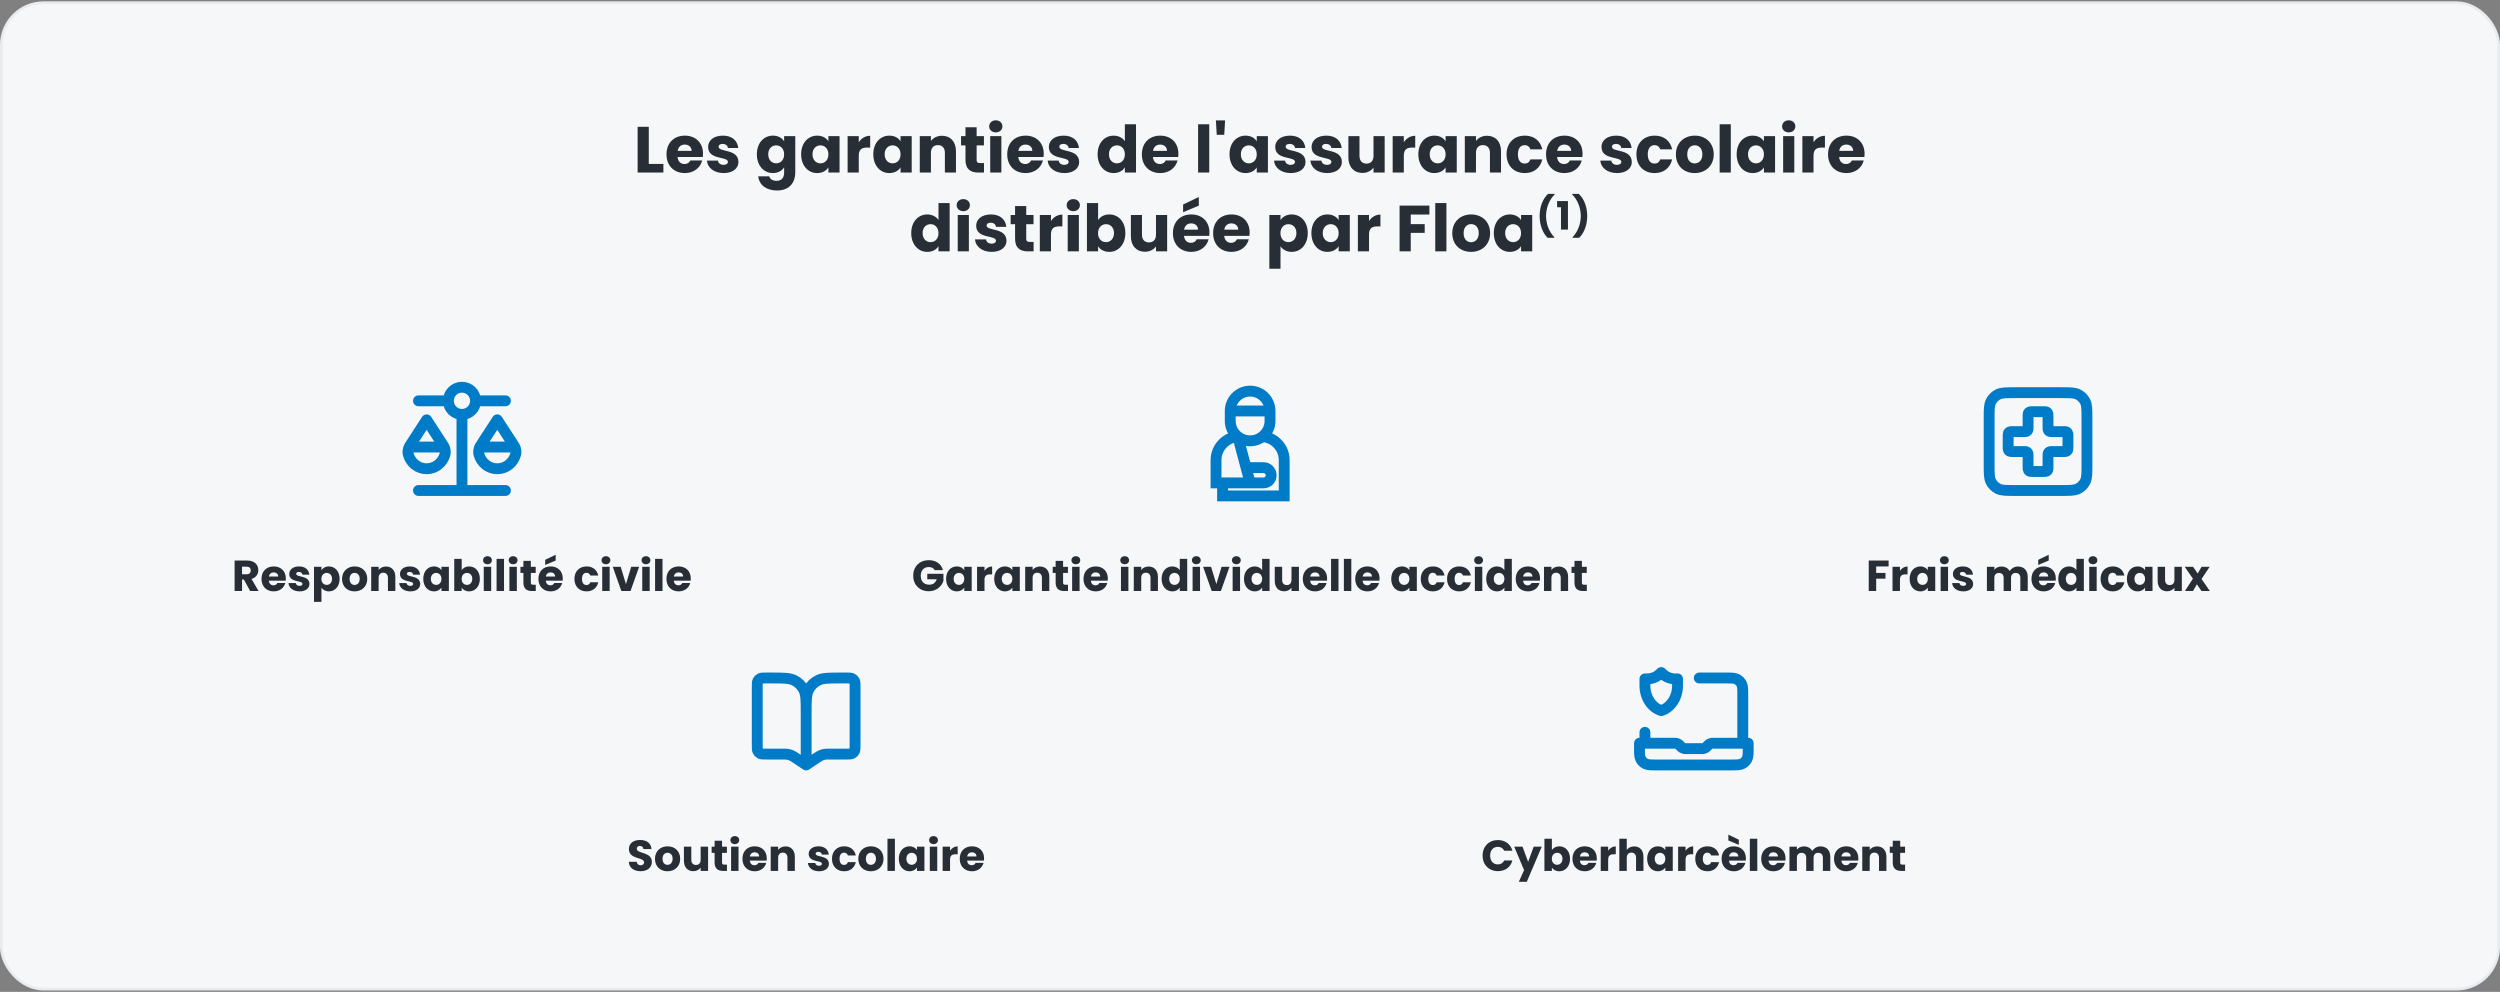 <svg width="920" height="365" viewBox="0 0 920 365" fill="none" xmlns="http://www.w3.org/2000/svg">
<rect x="0" y="0" width="920" height="365" fill="#808080" stroke="none"/>
<rect x="0.5" y="1" width="919" height="363" rx="15.5" fill="#F5F7F9"/>
<rect x="0.5" y="1" width="919" height="363" rx="15.5" stroke="#E9ECEF"/>
<path d="M234.648 46.652H238.752V60.332H244.128V63.5H234.648V46.652ZM251.99 53.204C250.646 53.204 249.614 54.02 249.374 55.508H254.51C254.51 54.044 253.358 53.204 251.99 53.204ZM258.398 59.06C257.75 61.676 255.374 63.692 252.038 63.692C248.102 63.692 245.27 61.052 245.27 56.804C245.27 52.556 248.054 49.916 252.038 49.916C255.95 49.916 258.71 52.508 258.71 56.588C258.71 56.972 258.686 57.38 258.638 57.788H249.35C249.494 59.54 250.574 60.356 251.894 60.356C253.046 60.356 253.694 59.78 254.03 59.06H258.398ZM271.747 59.612C271.747 61.94 269.683 63.692 266.323 63.692C262.747 63.692 260.347 61.7 260.155 59.108H264.211C264.307 60.044 265.147 60.668 266.275 60.668C267.331 60.668 267.883 60.188 267.883 59.588C267.883 57.428 260.587 58.988 260.587 54.068C260.587 51.788 262.531 49.916 266.035 49.916C269.491 49.916 271.411 51.836 271.675 54.476H267.883C267.763 53.564 267.067 52.964 265.915 52.964C264.955 52.964 264.427 53.348 264.427 53.996C264.427 56.132 271.675 54.62 271.747 59.612ZM278.527 56.78C278.527 52.556 281.143 49.916 284.431 49.916C286.399 49.916 287.839 50.804 288.559 52.004V50.108H292.663V63.476C292.663 67.052 290.599 70.1 285.967 70.1C281.983 70.1 279.391 68.084 279.031 64.892H283.087C283.351 65.9 284.359 66.548 285.775 66.548C287.335 66.548 288.559 65.732 288.559 63.476V61.58C287.815 62.756 286.399 63.692 284.431 63.692C281.143 63.692 278.527 61.004 278.527 56.78ZM288.559 56.804C288.559 54.668 287.191 53.492 285.631 53.492C284.095 53.492 282.703 54.644 282.703 56.78C282.703 58.916 284.095 60.116 285.631 60.116C287.191 60.116 288.559 58.94 288.559 56.804ZM294.817 56.78C294.817 52.556 297.433 49.916 300.721 49.916C302.713 49.916 304.129 50.828 304.849 52.004V50.108H308.953V63.5H304.849V61.604C304.105 62.78 302.689 63.692 300.697 63.692C297.433 63.692 294.817 61.004 294.817 56.78ZM304.849 56.804C304.849 54.668 303.481 53.492 301.921 53.492C300.385 53.492 298.993 54.644 298.993 56.78C298.993 58.916 300.385 60.116 301.921 60.116C303.481 60.116 304.849 58.94 304.849 56.804ZM316.026 57.284V63.5H311.922V50.108H316.026V52.34C316.962 50.924 318.426 49.964 320.226 49.964V54.308H319.098C317.154 54.308 316.026 54.98 316.026 57.284ZM321.371 56.78C321.371 52.556 323.987 49.916 327.275 49.916C329.267 49.916 330.683 50.828 331.403 52.004V50.108H335.507V63.5H331.403V61.604C330.659 62.78 329.243 63.692 327.251 63.692C323.987 63.692 321.371 61.004 321.371 56.78ZM331.403 56.804C331.403 54.668 330.035 53.492 328.475 53.492C326.939 53.492 325.547 54.644 325.547 56.78C325.547 58.916 326.939 60.116 328.475 60.116C330.035 60.116 331.403 58.94 331.403 56.804ZM347.716 63.5V56.228C347.716 54.404 346.708 53.396 345.148 53.396C343.588 53.396 342.58 54.404 342.58 56.228V63.5H338.476V50.108H342.58V51.884C343.396 50.756 344.836 49.964 346.636 49.964C349.732 49.964 351.796 52.076 351.796 55.676V63.5H347.716ZM355.296 58.844V53.516H353.664V50.108H355.296V46.844H359.4V50.108H362.088V53.516H359.4V58.892C359.4 59.684 359.736 60.02 360.648 60.02H362.112V63.5H360.024C357.24 63.5 355.296 62.324 355.296 58.844ZM364.398 63.5V50.108H368.502V63.5H364.398ZM366.462 48.716C364.998 48.716 364.014 47.732 364.014 46.508C364.014 45.26 364.998 44.276 366.462 44.276C367.902 44.276 368.886 45.26 368.886 46.508C368.886 47.732 367.902 48.716 366.462 48.716ZM377.38 53.204C376.036 53.204 375.004 54.02 374.764 55.508H379.9C379.9 54.044 378.748 53.204 377.38 53.204ZM383.788 59.06C383.14 61.676 380.764 63.692 377.428 63.692C373.492 63.692 370.66 61.052 370.66 56.804C370.66 52.556 373.444 49.916 377.428 49.916C381.34 49.916 384.1 52.508 384.1 56.588C384.1 56.972 384.076 57.38 384.028 57.788H374.74C374.884 59.54 375.964 60.356 377.284 60.356C378.436 60.356 379.084 59.78 379.42 59.06H383.788ZM397.137 59.612C397.137 61.94 395.073 63.692 391.713 63.692C388.137 63.692 385.737 61.7 385.545 59.108H389.601C389.697 60.044 390.537 60.668 391.665 60.668C392.721 60.668 393.273 60.188 393.273 59.588C393.273 57.428 385.977 58.988 385.977 54.068C385.977 51.788 387.921 49.916 391.425 49.916C394.881 49.916 396.801 51.836 397.065 54.476H393.273C393.153 53.564 392.457 52.964 391.305 52.964C390.345 52.964 389.817 53.348 389.817 53.996C389.817 56.132 397.065 54.62 397.137 59.612ZM403.918 56.78C403.918 52.556 406.534 49.916 409.822 49.916C411.598 49.916 413.134 50.732 413.95 51.956V45.74H418.054V63.5H413.95V61.58C413.206 62.804 411.79 63.692 409.822 63.692C406.534 63.692 403.918 61.004 403.918 56.78ZM413.95 56.804C413.95 54.668 412.582 53.492 411.022 53.492C409.486 53.492 408.094 54.644 408.094 56.78C408.094 58.916 409.486 60.116 411.022 60.116C412.582 60.116 413.95 58.94 413.95 56.804ZM426.927 53.204C425.583 53.204 424.551 54.02 424.311 55.508H429.447C429.447 54.044 428.295 53.204 426.927 53.204ZM433.335 59.06C432.687 61.676 430.311 63.692 426.975 63.692C423.039 63.692 420.207 61.052 420.207 56.804C420.207 52.556 422.991 49.916 426.975 49.916C430.887 49.916 433.647 52.508 433.647 56.588C433.647 56.972 433.623 57.38 433.575 57.788H424.287C424.431 59.54 425.511 60.356 426.831 60.356C427.983 60.356 428.631 59.78 428.967 59.06H433.335ZM440.898 63.5V45.74H445.002V63.5H440.898ZM447.76 49.604L447.448 44.3H450.832L450.52 49.604H447.76ZM452.457 56.78C452.457 52.556 455.073 49.916 458.361 49.916C460.353 49.916 461.769 50.828 462.489 52.004V50.108H466.593V63.5H462.489V61.604C461.745 62.78 460.329 63.692 458.337 63.692C455.073 63.692 452.457 61.004 452.457 56.78ZM462.489 56.804C462.489 54.668 461.121 53.492 459.561 53.492C458.025 53.492 456.633 54.644 456.633 56.78C456.633 58.916 458.025 60.116 459.561 60.116C461.121 60.116 462.489 58.94 462.489 56.804ZM480.434 59.612C480.434 61.94 478.37 63.692 475.01 63.692C471.434 63.692 469.034 61.7 468.842 59.108H472.898C472.994 60.044 473.834 60.668 474.962 60.668C476.018 60.668 476.57 60.188 476.57 59.588C476.57 57.428 469.274 58.988 469.274 54.068C469.274 51.788 471.218 49.916 474.722 49.916C478.178 49.916 480.098 51.836 480.362 54.476H476.57C476.45 53.564 475.754 52.964 474.602 52.964C473.642 52.964 473.114 53.348 473.114 53.996C473.114 56.132 480.362 54.62 480.434 59.612ZM493.817 59.612C493.817 61.94 491.753 63.692 488.393 63.692C484.817 63.692 482.417 61.7 482.225 59.108H486.281C486.377 60.044 487.217 60.668 488.345 60.668C489.401 60.668 489.953 60.188 489.953 59.588C489.953 57.428 482.657 58.988 482.657 54.068C482.657 51.788 484.601 49.916 488.105 49.916C491.561 49.916 493.481 51.836 493.745 54.476H489.953C489.833 53.564 489.137 52.964 487.985 52.964C487.025 52.964 486.497 53.348 486.497 53.996C486.497 56.132 493.745 54.62 493.817 59.612ZM509.552 50.108V63.5H505.448V61.676C504.632 62.828 503.192 63.644 501.392 63.644C498.296 63.644 496.208 61.508 496.208 57.932V50.108H500.288V57.38C500.288 59.204 501.32 60.212 502.856 60.212C504.44 60.212 505.448 59.204 505.448 57.38V50.108H509.552ZM516.604 57.284V63.5H512.5V50.108H516.604V52.34C517.54 50.924 519.004 49.964 520.804 49.964V54.308H519.676C517.732 54.308 516.604 54.98 516.604 57.284ZM521.949 56.78C521.949 52.556 524.565 49.916 527.853 49.916C529.845 49.916 531.261 50.828 531.981 52.004V50.108H536.085V63.5H531.981V61.604C531.237 62.78 529.821 63.692 527.829 63.692C524.565 63.692 521.949 61.004 521.949 56.78ZM531.981 56.804C531.981 54.668 530.613 53.492 529.053 53.492C527.517 53.492 526.125 54.644 526.125 56.78C526.125 58.916 527.517 60.116 529.053 60.116C530.613 60.116 531.981 58.94 531.981 56.804ZM548.294 63.5V56.228C548.294 54.404 547.286 53.396 545.726 53.396C544.166 53.396 543.158 54.404 543.158 56.228V63.5H539.054V50.108H543.158V51.884C543.974 50.756 545.414 49.964 547.214 49.964C550.31 49.964 552.374 52.076 552.374 55.676V63.5H548.294ZM554.41 56.804C554.41 52.58 557.194 49.916 561.13 49.916C564.49 49.916 566.866 51.764 567.562 54.956H563.194C562.858 54.02 562.186 53.42 561.058 53.42C559.594 53.42 558.586 54.572 558.586 56.804C558.586 59.036 559.594 60.188 561.058 60.188C562.186 60.188 562.834 59.636 563.194 58.652H567.562C566.866 61.748 564.49 63.692 561.13 63.692C557.194 63.692 554.41 61.052 554.41 56.804ZM575.662 53.204C574.318 53.204 573.286 54.02 573.046 55.508H578.182C578.182 54.044 577.03 53.204 575.662 53.204ZM582.07 59.06C581.422 61.676 579.046 63.692 575.71 63.692C571.774 63.692 568.942 61.052 568.942 56.804C568.942 52.556 571.726 49.916 575.71 49.916C579.622 49.916 582.382 52.508 582.382 56.588C582.382 56.972 582.358 57.38 582.31 57.788H573.022C573.166 59.54 574.246 60.356 575.566 60.356C576.718 60.356 577.366 59.78 577.702 59.06H582.07ZM600.505 59.612C600.505 61.94 598.441 63.692 595.081 63.692C591.505 63.692 589.105 61.7 588.913 59.108H592.969C593.065 60.044 593.905 60.668 595.033 60.668C596.089 60.668 596.641 60.188 596.641 59.588C596.641 57.428 589.345 58.988 589.345 54.068C589.345 51.788 591.289 49.916 594.793 49.916C598.249 49.916 600.169 51.836 600.433 54.476H596.641C596.521 53.564 595.825 52.964 594.673 52.964C593.713 52.964 593.185 53.348 593.185 53.996C593.185 56.132 600.433 54.62 600.505 59.612ZM602.199 56.804C602.199 52.58 604.983 49.916 608.919 49.916C612.279 49.916 614.655 51.764 615.351 54.956H610.983C610.647 54.02 609.975 53.42 608.847 53.42C607.383 53.42 606.375 54.572 606.375 56.804C606.375 59.036 607.383 60.188 608.847 60.188C609.975 60.188 610.623 59.636 610.983 58.652H615.351C614.655 61.748 612.279 63.692 608.919 63.692C604.983 63.692 602.199 61.052 602.199 56.804ZM630.651 56.804C630.651 61.052 627.579 63.692 623.643 63.692C619.707 63.692 616.731 61.052 616.731 56.804C616.731 52.556 619.779 49.916 623.691 49.916C627.627 49.916 630.651 52.556 630.651 56.804ZM620.907 56.804C620.907 59.06 622.155 60.14 623.643 60.14C625.107 60.14 626.475 59.06 626.475 56.804C626.475 54.524 625.131 53.468 623.691 53.468C622.203 53.468 620.907 54.524 620.907 56.804ZM632.828 63.5V45.74H636.932V63.5H632.828ZM639.09 56.78C639.09 52.556 641.706 49.916 644.994 49.916C646.986 49.916 648.402 50.828 649.122 52.004V50.108H653.226V63.5H649.122V61.604C648.378 62.78 646.962 63.692 644.97 63.692C641.706 63.692 639.09 61.004 639.09 56.78ZM649.122 56.804C649.122 54.668 647.754 53.492 646.194 53.492C644.658 53.492 643.266 54.644 643.266 56.78C643.266 58.916 644.658 60.116 646.194 60.116C647.754 60.116 649.122 58.94 649.122 56.804ZM656.195 63.5V50.108H660.299V63.5H656.195ZM658.259 48.716C656.795 48.716 655.811 47.732 655.811 46.508C655.811 45.26 656.795 44.276 658.259 44.276C659.699 44.276 660.683 45.26 660.683 46.508C660.683 47.732 659.699 48.716 658.259 48.716ZM667.377 57.284V63.5H663.273V50.108H667.377V52.34C668.313 50.924 669.777 49.964 671.577 49.964V54.308H670.449C668.505 54.308 667.377 54.98 667.377 57.284ZM679.443 53.204C678.099 53.204 677.067 54.02 676.827 55.508H681.963C681.963 54.044 680.811 53.204 679.443 53.204ZM685.851 59.06C685.203 61.676 682.827 63.692 679.491 63.692C675.555 63.692 672.723 61.052 672.723 56.804C672.723 52.556 675.507 49.916 679.491 49.916C683.403 49.916 686.163 52.508 686.163 56.588C686.163 56.972 686.139 57.38 686.091 57.788H676.803C676.947 59.54 678.027 60.356 679.347 60.356C680.499 60.356 681.147 59.78 681.483 59.06H685.851ZM335.335 85.78C335.335 81.556 337.951 78.916 341.239 78.916C343.015 78.916 344.551 79.732 345.367 80.956V74.74H349.471V92.5H345.367V90.58C344.623 91.804 343.207 92.692 341.239 92.692C337.951 92.692 335.335 90.004 335.335 85.78ZM345.367 85.804C345.367 83.668 343.999 82.492 342.439 82.492C340.903 82.492 339.511 83.644 339.511 85.78C339.511 87.916 340.903 89.116 342.439 89.116C343.999 89.116 345.367 87.94 345.367 85.804ZM352.44 92.5V79.108H356.544V92.5H352.44ZM354.504 77.716C353.04 77.716 352.056 76.732 352.056 75.508C352.056 74.26 353.04 73.276 354.504 73.276C355.944 73.276 356.928 74.26 356.928 75.508C356.928 76.732 355.944 77.716 354.504 77.716ZM370.39 88.612C370.39 90.94 368.326 92.692 364.966 92.692C361.39 92.692 358.99 90.7 358.798 88.108H362.854C362.95 89.044 363.79 89.668 364.918 89.668C365.974 89.668 366.526 89.188 366.526 88.588C366.526 86.428 359.23 87.988 359.23 83.068C359.23 80.788 361.174 78.916 364.678 78.916C368.134 78.916 370.054 80.836 370.318 83.476H366.526C366.406 82.564 365.71 81.964 364.558 81.964C363.598 81.964 363.07 82.348 363.07 82.996C363.07 85.132 370.318 83.62 370.39 88.612ZM373.549 87.844V82.516H371.917V79.108H373.549V75.844H377.653V79.108H380.341V82.516H377.653V87.892C377.653 88.684 377.989 89.02 378.901 89.02H380.365V92.5H378.277C375.493 92.5 373.549 91.324 373.549 87.844ZM386.755 86.284V92.5H382.651V79.108H386.755V81.34C387.691 79.924 389.155 78.964 390.955 78.964V83.308H389.827C387.883 83.308 386.755 83.98 386.755 86.284ZM392.916 92.5V79.108H397.02V92.5H392.916ZM394.98 77.716C393.516 77.716 392.532 76.732 392.532 75.508C392.532 74.26 393.516 73.276 394.98 73.276C396.42 73.276 397.404 74.26 397.404 75.508C397.404 76.732 396.42 77.716 394.98 77.716ZM404.098 81.004C404.842 79.804 406.306 78.916 408.226 78.916C411.538 78.916 414.13 81.556 414.13 85.78C414.13 90.004 411.514 92.692 408.226 92.692C406.258 92.692 404.842 91.804 404.098 90.628V92.5H399.994V74.74H404.098V81.004ZM409.954 85.78C409.954 83.644 408.562 82.492 407.002 82.492C405.466 82.492 404.074 83.668 404.074 85.804C404.074 87.94 405.466 89.116 407.002 89.116C408.562 89.116 409.954 87.916 409.954 85.78ZM429.507 79.108V92.5H425.403V90.676C424.587 91.828 423.147 92.644 421.347 92.644C418.251 92.644 416.163 90.508 416.163 86.932V79.108H420.243V86.38C420.243 88.204 421.275 89.212 422.811 89.212C424.395 89.212 425.403 88.204 425.403 86.38V79.108H429.507ZM438.359 82.204C437.015 82.204 435.983 83.02 435.743 84.508H440.879C440.879 83.044 439.727 82.204 438.359 82.204ZM444.767 88.06C444.119 90.676 441.743 92.692 438.407 92.692C434.471 92.692 431.639 90.052 431.639 85.804C431.639 81.556 434.423 78.916 438.407 78.916C442.319 78.916 445.079 81.508 445.079 85.588C445.079 85.972 445.055 86.38 445.007 86.788H435.719C435.863 88.54 436.943 89.356 438.263 89.356C439.415 89.356 440.063 88.78 440.399 88.06H444.767ZM435.383 75.268L441.167 72.484V75.676L435.383 78.1V75.268ZM453.148 82.204C451.804 82.204 450.772 83.02 450.532 84.508H455.668C455.668 83.044 454.516 82.204 453.148 82.204ZM459.556 88.06C458.908 90.676 456.532 92.692 453.196 92.692C449.26 92.692 446.428 90.052 446.428 85.804C446.428 81.556 449.212 78.916 453.196 78.916C457.108 78.916 459.868 81.508 459.868 85.588C459.868 85.972 459.844 86.38 459.796 86.788H450.508C450.652 88.54 451.732 89.356 453.052 89.356C454.204 89.356 454.852 88.78 455.188 88.06H459.556ZM471.223 81.004C471.967 79.828 473.383 78.916 475.351 78.916C478.639 78.916 481.255 81.556 481.255 85.78C481.255 90.004 478.639 92.692 475.351 92.692C473.383 92.692 471.967 91.756 471.223 90.628V98.884H467.119V79.108H471.223V81.004ZM477.079 85.78C477.079 83.644 475.687 82.492 474.127 82.492C472.591 82.492 471.199 83.668 471.199 85.804C471.199 87.94 472.591 89.116 474.127 89.116C475.687 89.116 477.079 87.916 477.079 85.78ZM482.592 85.78C482.592 81.556 485.208 78.916 488.496 78.916C490.488 78.916 491.904 79.828 492.624 81.004V79.108H496.728V92.5H492.624V90.604C491.88 91.78 490.464 92.692 488.472 92.692C485.208 92.692 482.592 90.004 482.592 85.78ZM492.624 85.804C492.624 83.668 491.256 82.492 489.696 82.492C488.16 82.492 486.768 83.644 486.768 85.78C486.768 87.916 488.16 89.116 489.696 89.116C491.256 89.116 492.624 87.94 492.624 85.804ZM503.801 86.284V92.5H499.697V79.108H503.801V81.34C504.737 79.924 506.201 78.964 508.001 78.964V83.308H506.873C504.929 83.308 503.801 83.98 503.801 86.284ZM515.049 92.5V75.652H526.017V78.94H519.153V82.492H524.289V85.684H519.153V92.5H515.049ZM528.174 92.5V74.74H532.278V92.5H528.174ZM548.356 85.804C548.356 90.052 545.284 92.692 541.348 92.692C537.412 92.692 534.436 90.052 534.436 85.804C534.436 81.556 537.484 78.916 541.396 78.916C545.332 78.916 548.356 81.556 548.356 85.804ZM538.612 85.804C538.612 88.06 539.86 89.14 541.348 89.14C542.812 89.14 544.18 88.06 544.18 85.804C544.18 83.524 542.836 82.468 541.396 82.468C539.908 82.468 538.612 83.524 538.612 85.804ZM549.717 85.78C549.717 81.556 552.333 78.916 555.621 78.916C557.613 78.916 559.029 79.828 559.749 81.004V79.108H563.853V92.5H559.749V90.604C559.005 91.78 557.589 92.692 555.597 92.692C552.333 92.692 549.717 90.004 549.717 85.78ZM559.749 85.804C559.749 83.668 558.381 82.492 556.821 82.492C555.285 82.492 553.893 83.644 553.893 85.78C553.893 87.916 555.285 89.116 556.821 89.116C558.381 89.116 559.749 87.94 559.749 85.804ZM571.973 87.51H569.539C567.682 85.724 566.587 82.743 566.587 79.489C566.587 76.234 567.682 73.182 569.683 71.353H572.102V71.583C570.043 73.614 568.949 76.594 568.949 79.489C568.949 82.412 570.043 85.278 571.973 87.279V87.51ZM574.443 84.5V76.278H573.018V73.988H577.007V84.5H574.443ZM578.705 87.51V87.279C580.635 85.278 581.729 82.412 581.729 79.489C581.729 76.594 580.635 73.614 578.576 71.583V71.353H580.995C582.997 73.182 584.091 76.234 584.091 79.489C584.091 82.743 582.997 85.724 581.139 87.51H578.705Z" fill="#272E35"/>
<g clip-path="url(#clip0_2515_2125)">
<path d="M151.001 164.5H163.001M177.001 164.5H189.001M170.001 152.5V180.5M170.001 152.5C172.762 152.5 175.001 150.261 175.001 147.5M170.001 152.5C167.24 152.5 165.001 150.261 165.001 147.5M154.001 180.5L186.001 180.5M154.001 147.5L165.001 147.5M165.001 147.5C165.001 144.739 167.24 142.5 170.001 142.5C172.762 142.5 175.001 144.739 175.001 147.5M175.001 147.5L186.001 147.5M163.762 167.173C162.96 170.241 160.237 172.5 157.001 172.5C153.765 172.5 151.041 170.241 150.24 167.173C150.175 166.922 150.142 166.797 150.139 166.296C150.137 165.989 150.251 165.281 150.349 164.99C150.51 164.515 150.683 164.247 151.03 163.712L157.001 154.5L162.972 163.712C163.319 164.247 163.492 164.515 163.653 164.99C163.751 165.281 163.865 165.989 163.863 166.296C163.86 166.797 163.827 166.922 163.762 167.173ZM189.762 167.173C188.96 170.241 186.237 172.5 183.001 172.5C179.765 172.5 177.041 170.241 176.24 167.173C176.175 166.922 176.142 166.797 176.139 166.296C176.137 165.989 176.251 165.281 176.349 164.99C176.51 164.515 176.683 164.247 177.03 163.712L183.001 154.5L188.972 163.712C189.319 164.247 189.492 164.515 189.653 164.99C189.751 165.281 189.865 165.989 189.863 166.296C189.86 166.797 189.827 166.922 189.762 167.173Z" stroke="#007BC7" stroke-width="4" stroke-linecap="round" stroke-linejoin="round"/>
<path d="M92.272 209.916C92.272 209.084 91.792 208.54 90.768 208.54H89.072V211.324H90.768C91.792 211.324 92.272 210.796 92.272 209.916ZM86.336 206.268H90.928C93.68 206.268 95.056 207.852 95.056 209.804C95.056 211.212 94.288 212.54 92.56 213.052L95.152 217.5H92.064L89.728 213.26H89.072V217.5H86.336V206.268ZM100.709 210.636C99.813 210.636 99.125 211.18 98.965 212.172H102.389C102.389 211.196 101.621 210.636 100.709 210.636ZM104.981 214.54C104.549 216.284 102.965 217.628 100.741 217.628C98.117 217.628 96.229 215.868 96.229 213.036C96.229 210.204 98.085 208.444 100.741 208.444C103.349 208.444 105.189 210.172 105.189 212.892C105.189 213.148 105.173 213.42 105.141 213.692H98.949C99.045 214.86 99.765 215.404 100.645 215.404C101.413 215.404 101.845 215.02 102.069 214.54H104.981ZM113.881 214.908C113.881 216.46 112.505 217.628 110.265 217.628C107.881 217.628 106.281 216.3 106.153 214.572H108.857C108.921 215.196 109.481 215.612 110.233 215.612C110.937 215.612 111.305 215.292 111.305 214.892C111.305 213.452 106.441 214.492 106.441 211.212C106.441 209.692 107.737 208.444 110.073 208.444C112.377 208.444 113.657 209.724 113.833 211.484H111.305C111.225 210.876 110.761 210.476 109.993 210.476C109.353 210.476 109.001 210.732 109.001 211.164C109.001 212.588 113.833 211.58 113.881 214.908ZM118.291 209.836C118.786 209.052 119.731 208.444 121.043 208.444C123.235 208.444 124.979 210.204 124.979 213.02C124.979 215.836 123.235 217.628 121.043 217.628C119.731 217.628 118.786 217.004 118.291 216.252V221.756H115.555V208.572H118.291V209.836ZM122.195 213.02C122.195 211.596 121.267 210.828 120.227 210.828C119.203 210.828 118.275 211.612 118.275 213.036C118.275 214.46 119.203 215.244 120.227 215.244C121.267 215.244 122.195 214.444 122.195 213.02ZM135.15 213.036C135.15 215.868 133.102 217.628 130.478 217.628C127.854 217.628 125.87 215.868 125.87 213.036C125.87 210.204 127.902 208.444 130.51 208.444C133.134 208.444 135.15 210.204 135.15 213.036ZM128.654 213.036C128.654 214.54 129.486 215.26 130.478 215.26C131.454 215.26 132.366 214.54 132.366 213.036C132.366 211.516 131.47 210.812 130.51 210.812C129.518 210.812 128.654 211.516 128.654 213.036ZM142.761 217.5V212.652C142.761 211.436 142.089 210.764 141.049 210.764C140.009 210.764 139.337 211.436 139.337 212.652V217.5H136.601V208.572H139.337V209.756C139.881 209.004 140.841 208.476 142.041 208.476C144.105 208.476 145.481 209.884 145.481 212.284V217.5H142.761ZM154.631 214.908C154.631 216.46 153.255 217.628 151.015 217.628C148.631 217.628 147.031 216.3 146.903 214.572H149.607C149.671 215.196 150.231 215.612 150.983 215.612C151.687 215.612 152.055 215.292 152.055 214.892C152.055 213.452 147.191 214.492 147.191 211.212C147.191 209.692 148.487 208.444 150.823 208.444C153.127 208.444 154.407 209.724 154.583 211.484H152.055C151.975 210.876 151.511 210.476 150.743 210.476C150.103 210.476 149.751 210.732 149.751 211.164C149.751 212.588 154.583 211.58 154.631 214.908ZM155.761 213.02C155.761 210.204 157.505 208.444 159.697 208.444C161.025 208.444 161.969 209.052 162.449 209.836V208.572H165.185V217.5H162.449V216.236C161.953 217.02 161.009 217.628 159.681 217.628C157.505 217.628 155.761 215.836 155.761 213.02ZM162.449 213.036C162.449 211.612 161.537 210.828 160.497 210.828C159.473 210.828 158.545 211.596 158.545 213.02C158.545 214.444 159.473 215.244 160.497 215.244C161.537 215.244 162.449 214.46 162.449 213.036ZM169.9 209.836C170.396 209.036 171.372 208.444 172.652 208.444C174.86 208.444 176.588 210.204 176.588 213.02C176.588 215.836 174.844 217.628 172.652 217.628C171.34 217.628 170.396 217.036 169.9 216.252V217.5H167.164V205.66H169.9V209.836ZM173.804 213.02C173.804 211.596 172.876 210.828 171.836 210.828C170.812 210.828 169.884 211.612 169.884 213.036C169.884 214.46 170.812 215.244 171.836 215.244C172.876 215.244 173.804 214.444 173.804 213.02ZM178.023 217.5V208.572H180.759V217.5H178.023ZM179.399 207.644C178.423 207.644 177.767 206.988 177.767 206.172C177.767 205.34 178.423 204.684 179.399 204.684C180.359 204.684 181.015 205.34 181.015 206.172C181.015 206.988 180.359 207.644 179.399 207.644ZM182.742 217.5V205.66H185.478V217.5H182.742ZM187.461 217.5V208.572H190.197V217.5H187.461ZM188.837 207.644C187.861 207.644 187.205 206.988 187.205 206.172C187.205 205.34 187.861 204.684 188.837 204.684C189.797 204.684 190.453 205.34 190.453 206.172C190.453 206.988 189.797 207.644 188.837 207.644ZM192.612 214.396V210.844H191.524V208.572H192.612V206.396H195.348V208.572H197.14V210.844H195.348V214.428C195.348 214.956 195.572 215.18 196.18 215.18H197.156V217.5H195.764C193.908 217.5 192.612 216.716 192.612 214.396ZM202.616 210.636C201.72 210.636 201.032 211.18 200.872 212.172H204.296C204.296 211.196 203.528 210.636 202.616 210.636ZM206.888 214.54C206.456 216.284 204.872 217.628 202.648 217.628C200.024 217.628 198.136 215.868 198.136 213.036C198.136 210.204 199.992 208.444 202.648 208.444C205.256 208.444 207.095 210.172 207.095 212.892C207.095 213.148 207.08 213.42 207.048 213.692H200.856C200.952 214.86 201.672 215.404 202.552 215.404C203.32 215.404 203.752 215.02 203.976 214.54H206.888ZM200.632 206.012L204.488 204.156V206.284L200.632 207.9V206.012ZM211.386 213.036C211.386 210.22 213.242 208.444 215.866 208.444C218.106 208.444 219.69 209.676 220.154 211.804H217.242C217.018 211.18 216.57 210.78 215.818 210.78C214.842 210.78 214.17 211.548 214.17 213.036C214.17 214.524 214.842 215.292 215.818 215.292C216.57 215.292 217.002 214.924 217.242 214.268H220.154C219.69 216.332 218.106 217.628 215.866 217.628C213.242 217.628 211.386 215.868 211.386 213.036ZM221.617 217.5V208.572H224.353V217.5H221.617ZM222.993 207.644C222.017 207.644 221.361 206.988 221.361 206.172C221.361 205.34 222.017 204.684 222.993 204.684C223.953 204.684 224.609 205.34 224.609 206.172C224.609 206.988 223.953 207.644 222.993 207.644ZM225.488 208.572H228.416L230.352 214.94L232.288 208.572H235.2L232.032 217.5H228.656L225.488 208.572ZM236.351 217.5V208.572H239.087V217.5H236.351ZM237.727 207.644C236.751 207.644 236.095 206.988 236.095 206.172C236.095 205.34 236.751 204.684 237.727 204.684C238.687 204.684 239.343 205.34 239.343 206.172C239.343 206.988 238.687 207.644 237.727 207.644ZM241.07 217.5V205.66H243.806V217.5H241.07ZM249.725 210.636C248.829 210.636 248.141 211.18 247.981 212.172H251.405C251.405 211.196 250.637 210.636 249.725 210.636ZM253.997 214.54C253.565 216.284 251.981 217.628 249.757 217.628C247.133 217.628 245.245 215.868 245.245 213.036C245.245 210.204 247.101 208.444 249.757 208.444C252.365 208.444 254.205 210.172 254.205 212.892C254.205 213.148 254.189 213.42 254.157 213.692H247.965C248.061 214.86 248.781 215.404 249.661 215.404C250.429 215.404 250.861 215.02 251.085 214.54H253.997Z" fill="#272E35"/>
</g>
<g clip-path="url(#clip1_2515_2125)">
<path d="M460.044 162.227C456.002 162.227 452.725 158.95 452.725 154.907V151.247C452.725 147.205 456.002 143.928 460.044 143.928C464.087 143.928 467.364 147.205 467.364 151.247V154.907C467.364 158.95 464.087 162.227 460.044 162.227Z" stroke="#007BC7" stroke-width="4" stroke-miterlimit="10"/>
<path d="M452.725 151.242H467.364" stroke="#007BC7" stroke-width="4" stroke-miterlimit="10"/>
<path d="M464.579 160.653C469.061 161.008 472.588 164.758 472.588 169.332V182.5H449.901V177.698" stroke="#007BC7" stroke-width="4" stroke-miterlimit="10"/>
<path d="M458.554 172.101H464.986C466.533 172.101 467.787 173.355 467.787 174.902C467.787 176.449 466.533 177.703 464.986 177.703H447.5V169.336C447.5 164.762 451.027 161.012 455.51 160.657" stroke="#007BC7" stroke-width="4" stroke-miterlimit="10"/>
<path d="M455.51 160.657L460.044 177.703" stroke="#007BC7" stroke-width="4" stroke-miterlimit="10"/>
<path d="M341.763 206.14C344.451 206.14 346.403 207.516 346.995 209.82H343.971C343.555 209.068 342.787 208.668 341.763 208.668C340.003 208.668 338.835 209.916 338.835 211.868C338.835 213.948 340.019 215.164 341.987 215.164C343.347 215.164 344.291 214.444 344.707 213.18H341.235V211.164H347.187V213.708C346.611 215.644 344.739 217.58 341.779 217.58C338.419 217.58 336.051 215.228 336.051 211.868C336.051 208.508 338.403 206.14 341.763 206.14ZM348.159 213.02C348.159 210.204 349.903 208.444 352.095 208.444C353.423 208.444 354.367 209.052 354.847 209.836V208.572H357.583V217.5H354.847V216.236C354.351 217.02 353.407 217.628 352.079 217.628C349.903 217.628 348.159 215.836 348.159 213.02ZM354.847 213.036C354.847 211.612 353.935 210.828 352.895 210.828C351.871 210.828 350.943 211.596 350.943 213.02C350.943 214.444 351.871 215.244 352.895 215.244C353.935 215.244 354.847 214.46 354.847 213.036ZM362.298 213.356V217.5H359.562V208.572H362.298V210.06C362.922 209.116 363.898 208.476 365.098 208.476V211.372H364.346C363.05 211.372 362.298 211.82 362.298 213.356ZM365.862 213.02C365.862 210.204 367.606 208.444 369.798 208.444C371.126 208.444 372.07 209.052 372.55 209.836V208.572H375.286V217.5H372.55V216.236C372.054 217.02 371.11 217.628 369.782 217.628C367.606 217.628 365.862 215.836 365.862 213.02ZM372.55 213.036C372.55 211.612 371.638 210.828 370.598 210.828C369.574 210.828 368.646 211.596 368.646 213.02C368.646 214.444 369.574 215.244 370.598 215.244C371.638 215.244 372.55 214.46 372.55 213.036ZM383.425 217.5V212.652C383.425 211.436 382.753 210.764 381.713 210.764C380.673 210.764 380.001 211.436 380.001 212.652V217.5H377.265V208.572H380.001V209.756C380.545 209.004 381.505 208.476 382.705 208.476C384.769 208.476 386.145 209.884 386.145 212.284V217.5H383.425ZM388.479 214.396V210.844H387.391V208.572H388.479V206.396H391.215V208.572H393.007V210.844H391.215V214.428C391.215 214.956 391.439 215.18 392.047 215.18H393.023V217.5H391.631C389.775 217.5 388.479 216.716 388.479 214.396ZM394.547 217.5V208.572H397.283V217.5H394.547ZM395.923 207.644C394.947 207.644 394.291 206.988 394.291 206.172C394.291 205.34 394.947 204.684 395.923 204.684C396.883 204.684 397.539 205.34 397.539 206.172C397.539 206.988 396.883 207.644 395.923 207.644ZM403.201 210.636C402.305 210.636 401.617 211.18 401.457 212.172H404.881C404.881 211.196 404.113 210.636 403.201 210.636ZM407.473 214.54C407.041 216.284 405.457 217.628 403.233 217.628C400.609 217.628 398.721 215.868 398.721 213.036C398.721 210.204 400.577 208.444 403.233 208.444C405.841 208.444 407.681 210.172 407.681 212.892C407.681 213.148 407.665 213.42 407.633 213.692H401.441C401.537 214.86 402.257 215.404 403.137 215.404C403.905 215.404 404.337 215.02 404.561 214.54H407.473ZM412.515 217.5V208.572H415.251V217.5H412.515ZM413.891 207.644C412.915 207.644 412.259 206.988 412.259 206.172C412.259 205.34 412.915 204.684 413.891 204.684C414.851 204.684 415.507 205.34 415.507 206.172C415.507 206.988 414.851 207.644 413.891 207.644ZM423.394 217.5V212.652C423.394 211.436 422.722 210.764 421.682 210.764C420.642 210.764 419.97 211.436 419.97 212.652V217.5H417.234V208.572H419.97V209.756C420.514 209.004 421.474 208.476 422.674 208.476C424.738 208.476 426.114 209.884 426.114 212.284V217.5H423.394ZM427.471 213.02C427.471 210.204 429.215 208.444 431.407 208.444C432.591 208.444 433.615 208.988 434.159 209.804V205.66H436.895V217.5H434.159V216.22C433.663 217.036 432.719 217.628 431.407 217.628C429.215 217.628 427.471 215.836 427.471 213.02ZM434.159 213.036C434.159 211.612 433.247 210.828 432.207 210.828C431.183 210.828 430.255 211.596 430.255 213.02C430.255 214.444 431.183 215.244 432.207 215.244C433.247 215.244 434.159 214.46 434.159 213.036ZM438.875 217.5V208.572H441.611V217.5H438.875ZM440.251 207.644C439.275 207.644 438.619 206.988 438.619 206.172C438.619 205.34 439.275 204.684 440.251 204.684C441.211 204.684 441.867 205.34 441.867 206.172C441.867 206.988 441.211 207.644 440.251 207.644ZM442.746 208.572H445.674L447.61 214.94L449.546 208.572H452.458L449.29 217.5H445.914L442.746 208.572ZM453.609 217.5V208.572H456.345V217.5H453.609ZM454.985 207.644C454.009 207.644 453.353 206.988 453.353 206.172C453.353 205.34 454.009 204.684 454.985 204.684C455.945 204.684 456.601 205.34 456.601 206.172C456.601 206.988 455.945 207.644 454.985 207.644ZM457.784 213.02C457.784 210.204 459.528 208.444 461.72 208.444C462.904 208.444 463.928 208.988 464.472 209.804V205.66H467.208V217.5H464.472V216.22C463.976 217.036 463.032 217.628 461.72 217.628C459.528 217.628 457.784 215.836 457.784 213.02ZM464.472 213.036C464.472 211.612 463.56 210.828 462.52 210.828C461.496 210.828 460.568 211.596 460.568 213.02C460.568 214.444 461.496 215.244 462.52 215.244C463.56 215.244 464.472 214.46 464.472 213.036ZM478.003 208.572V217.5H475.267V216.284C474.723 217.052 473.763 217.596 472.563 217.596C470.499 217.596 469.107 216.172 469.107 213.788V208.572H471.827V213.42C471.827 214.636 472.515 215.308 473.539 215.308C474.595 215.308 475.267 214.636 475.267 213.42V208.572H478.003ZM483.905 210.636C483.009 210.636 482.321 211.18 482.161 212.172H485.585C485.585 211.196 484.817 210.636 483.905 210.636ZM488.177 214.54C487.745 216.284 486.161 217.628 483.937 217.628C481.313 217.628 479.425 215.868 479.425 213.036C479.425 210.204 481.281 208.444 483.937 208.444C486.545 208.444 488.385 210.172 488.385 212.892C488.385 213.148 488.369 213.42 488.337 213.692H482.145C482.241 214.86 482.961 215.404 483.841 215.404C484.609 215.404 485.041 215.02 485.265 214.54H488.177ZM489.828 217.5V205.66H492.564V217.5H489.828ZM494.547 217.5V205.66H497.283V217.5H494.547ZM503.201 210.636C502.305 210.636 501.617 211.18 501.457 212.172H504.881C504.881 211.196 504.113 210.636 503.201 210.636ZM507.473 214.54C507.041 216.284 505.457 217.628 503.233 217.628C500.609 217.628 498.721 215.868 498.721 213.036C498.721 210.204 500.577 208.444 503.233 208.444C505.841 208.444 507.681 210.172 507.681 212.892C507.681 213.148 507.665 213.42 507.633 213.692H501.441C501.537 214.86 502.257 215.404 503.137 215.404C503.905 215.404 504.337 215.02 504.561 214.54H507.473ZM511.971 213.02C511.971 210.204 513.715 208.444 515.907 208.444C517.235 208.444 518.179 209.052 518.659 209.836V208.572H521.395V217.5H518.659V216.236C518.163 217.02 517.219 217.628 515.891 217.628C513.715 217.628 511.971 215.836 511.971 213.02ZM518.659 213.036C518.659 211.612 517.747 210.828 516.707 210.828C515.683 210.828 514.755 211.596 514.755 213.02C514.755 214.444 515.683 215.244 516.707 215.244C517.747 215.244 518.659 214.46 518.659 213.036ZM522.831 213.036C522.831 210.22 524.687 208.444 527.311 208.444C529.551 208.444 531.135 209.676 531.599 211.804H528.687C528.463 211.18 528.015 210.78 527.263 210.78C526.287 210.78 525.615 211.548 525.615 213.036C525.615 214.524 526.287 215.292 527.263 215.292C528.015 215.292 528.447 214.924 528.687 214.268H531.599C531.135 216.332 529.551 217.628 527.311 217.628C524.687 217.628 522.831 215.868 522.831 213.036ZM532.518 213.036C532.518 210.22 534.374 208.444 536.998 208.444C539.238 208.444 540.822 209.676 541.286 211.804H538.374C538.15 211.18 537.702 210.78 536.95 210.78C535.974 210.78 535.302 211.548 535.302 213.036C535.302 214.524 535.974 215.292 536.95 215.292C537.702 215.292 538.134 214.924 538.374 214.268H541.286C540.822 216.332 539.238 217.628 536.998 217.628C534.374 217.628 532.518 215.868 532.518 213.036ZM542.75 217.5V208.572H545.486V217.5H542.75ZM544.126 207.644C543.15 207.644 542.494 206.988 542.494 206.172C542.494 205.34 543.15 204.684 544.126 204.684C545.086 204.684 545.742 205.34 545.742 206.172C545.742 206.988 545.086 207.644 544.126 207.644ZM546.925 213.02C546.925 210.204 548.669 208.444 550.861 208.444C552.045 208.444 553.069 208.988 553.613 209.804V205.66H556.349V217.5H553.613V216.22C553.117 217.036 552.173 217.628 550.861 217.628C548.669 217.628 546.925 215.836 546.925 213.02ZM553.613 213.036C553.613 211.612 552.701 210.828 551.661 210.828C550.637 210.828 549.709 211.596 549.709 213.02C549.709 214.444 550.637 215.244 551.661 215.244C552.701 215.244 553.613 214.46 553.613 213.036ZM562.264 210.636C561.368 210.636 560.68 211.18 560.52 212.172H563.944C563.944 211.196 563.176 210.636 562.264 210.636ZM566.536 214.54C566.104 216.284 564.52 217.628 562.296 217.628C559.672 217.628 557.784 215.868 557.784 213.036C557.784 210.204 559.64 208.444 562.296 208.444C564.904 208.444 566.744 210.172 566.744 212.892C566.744 213.148 566.728 213.42 566.696 213.692H560.504C560.6 214.86 561.32 215.404 562.2 215.404C562.968 215.404 563.4 215.02 563.624 214.54H566.536ZM574.347 217.5V212.652C574.347 211.436 573.675 210.764 572.635 210.764C571.595 210.764 570.923 211.436 570.923 212.652V217.5H568.187V208.572H570.923V209.756C571.467 209.004 572.427 208.476 573.627 208.476C575.691 208.476 577.067 209.884 577.067 212.284V217.5H574.347ZM579.401 214.396V210.844H578.313V208.572H579.401V206.396H582.137V208.572H583.929V210.844H582.137V214.428C582.137 214.956 582.361 215.18 582.969 215.18H583.945V217.5H582.553C580.697 217.5 579.401 216.716 579.401 214.396Z" fill="#272E35"/>
</g>
<g clip-path="url(#clip2_2515_2125)">
<path d="M732 154.1C732 150.74 732 149.06 732.654 147.776C733.229 146.647 734.147 145.729 735.276 145.154C736.56 144.5 738.24 144.5 741.6 144.5H758.4C761.76 144.5 763.44 144.5 764.724 145.154C765.853 145.729 766.771 146.647 767.346 147.776C768 149.06 768 150.74 768 154.1V170.9C768 174.26 768 175.94 767.346 177.224C766.771 178.353 765.853 179.271 764.724 179.846C763.44 180.5 761.76 180.5 758.4 180.5H741.6C738.24 180.5 736.56 180.5 735.276 179.846C734.147 179.271 733.229 178.353 732.654 177.224C732 175.94 732 174.26 732 170.9V154.1Z" stroke="#007BC7" stroke-width="4" stroke-linecap="round" stroke-linejoin="round"/>
<path d="M753.667 153.1C753.667 152.54 753.667 152.26 753.558 152.046C753.462 151.858 753.309 151.705 753.121 151.609C752.907 151.5 752.627 151.5 752.067 151.5H747.933C747.373 151.5 747.093 151.5 746.879 151.609C746.691 151.705 746.538 151.858 746.442 152.046C746.333 152.26 746.333 152.54 746.333 153.1V157.233C746.333 157.793 746.333 158.073 746.224 158.287C746.128 158.475 745.975 158.628 745.787 158.724C745.573 158.833 745.293 158.833 744.733 158.833H740.6C740.04 158.833 739.76 158.833 739.546 158.942C739.358 159.038 739.205 159.191 739.109 159.379C739 159.593 739 159.873 739 160.433V164.567C739 165.127 739 165.407 739.109 165.621C739.205 165.809 739.358 165.962 739.546 166.058C739.76 166.167 740.04 166.167 740.6 166.167H744.733C745.293 166.167 745.573 166.167 745.787 166.276C745.975 166.372 746.128 166.525 746.224 166.713C746.333 166.927 746.333 167.207 746.333 167.767V171.9C746.333 172.46 746.333 172.74 746.442 172.954C746.538 173.142 746.691 173.295 746.879 173.391C747.093 173.5 747.373 173.5 747.933 173.5H752.067C752.627 173.5 752.907 173.5 753.121 173.391C753.309 173.295 753.462 173.142 753.558 172.954C753.667 172.74 753.667 172.46 753.667 171.9V167.767C753.667 167.207 753.667 166.927 753.776 166.713C753.872 166.525 754.025 166.372 754.213 166.276C754.427 166.167 754.707 166.167 755.267 166.167H759.4C759.96 166.167 760.24 166.167 760.454 166.058C760.642 165.962 760.795 165.809 760.891 165.621C761 165.407 761 165.127 761 164.567V160.433C761 159.873 761 159.593 760.891 159.379C760.795 159.191 760.642 159.038 760.454 158.942C760.24 158.833 759.96 158.833 759.4 158.833H755.267C754.707 158.833 754.427 158.833 754.213 158.724C754.025 158.628 753.872 158.475 753.776 158.287C753.667 158.073 753.667 157.793 753.667 157.233V153.1Z" stroke="#007BC7" stroke-width="4" stroke-linecap="round" stroke-linejoin="round"/>
<path d="M687.695 217.5V206.268H695.007V208.46H690.431V210.828H693.855V212.956H690.431V217.5H687.695ZM699.181 213.356V217.5H696.445V208.572H699.181V210.06C699.805 209.116 700.781 208.476 701.981 208.476V211.372H701.229C699.933 211.372 699.181 211.82 699.181 213.356ZM702.745 213.02C702.745 210.204 704.489 208.444 706.681 208.444C708.009 208.444 708.953 209.052 709.433 209.836V208.572H712.169V217.5H709.433V216.236C708.937 217.02 707.993 217.628 706.665 217.628C704.489 217.628 702.745 215.836 702.745 213.02ZM709.433 213.036C709.433 211.612 708.521 210.828 707.481 210.828C706.457 210.828 705.529 211.596 705.529 213.02C705.529 214.444 706.457 215.244 707.481 215.244C708.521 215.244 709.433 214.46 709.433 213.036ZM714.148 217.5V208.572H716.884V217.5H714.148ZM715.524 207.644C714.548 207.644 713.892 206.988 713.892 206.172C713.892 205.34 714.548 204.684 715.524 204.684C716.484 204.684 717.14 205.34 717.14 206.172C717.14 206.988 716.484 207.644 715.524 207.644ZM726.115 214.908C726.115 216.46 724.739 217.628 722.499 217.628C720.115 217.628 718.515 216.3 718.387 214.572H721.091C721.155 215.196 721.715 215.612 722.467 215.612C723.171 215.612 723.539 215.292 723.539 214.892C723.539 213.452 718.675 214.492 718.675 211.212C718.675 209.692 719.971 208.444 722.307 208.444C724.611 208.444 725.891 209.724 726.067 211.484H723.539C723.459 210.876 722.995 210.476 722.227 210.476C721.587 210.476 721.235 210.732 721.235 211.164C721.235 212.588 726.067 211.58 726.115 214.908ZM743.484 217.5V212.652C743.484 211.484 742.812 210.844 741.772 210.844C740.732 210.844 740.06 211.484 740.06 212.652V217.5H737.34V212.652C737.34 211.484 736.668 210.844 735.628 210.844C734.588 210.844 733.916 211.484 733.916 212.652V217.5H731.18V208.572H733.916V209.692C734.444 208.972 735.356 208.476 736.524 208.476C737.868 208.476 738.956 209.068 739.564 210.14C740.156 209.196 741.276 208.476 742.572 208.476C744.78 208.476 746.204 209.884 746.204 212.284V217.5H743.484ZM752.053 210.636C751.157 210.636 750.469 211.18 750.309 212.172H753.733C753.733 211.196 752.965 210.636 752.053 210.636ZM756.325 214.54C755.893 216.284 754.309 217.628 752.085 217.628C749.461 217.628 747.573 215.868 747.573 213.036C747.573 210.204 749.429 208.444 752.085 208.444C754.693 208.444 756.533 210.172 756.533 212.892C756.533 213.148 756.517 213.42 756.485 213.692H750.293C750.389 214.86 751.109 215.404 751.989 215.404C752.757 215.404 753.189 215.02 753.413 214.54H756.325ZM750.069 206.012L753.925 204.156V206.284L750.069 207.9V206.012ZM757.432 213.02C757.432 210.204 759.176 208.444 761.368 208.444C762.552 208.444 763.576 208.988 764.12 209.804V205.66H766.856V217.5H764.12V216.22C763.624 217.036 762.68 217.628 761.368 217.628C759.176 217.628 757.432 215.836 757.432 213.02ZM764.12 213.036C764.12 211.612 763.208 210.828 762.168 210.828C761.144 210.828 760.216 211.596 760.216 213.02C760.216 214.444 761.144 215.244 762.168 215.244C763.208 215.244 764.12 214.46 764.12 213.036ZM768.836 217.5V208.572H771.572V217.5H768.836ZM770.212 207.644C769.236 207.644 768.58 206.988 768.58 206.172C768.58 205.34 769.236 204.684 770.212 204.684C771.172 204.684 771.828 205.34 771.828 206.172C771.828 206.988 771.172 207.644 770.212 207.644ZM773.011 213.036C773.011 210.22 774.867 208.444 777.491 208.444C779.731 208.444 781.315 209.676 781.779 211.804H778.867C778.643 211.18 778.195 210.78 777.443 210.78C776.467 210.78 775.795 211.548 775.795 213.036C775.795 214.524 776.467 215.292 777.443 215.292C778.195 215.292 778.627 214.924 778.867 214.268H781.779C781.315 216.332 779.731 217.628 777.491 217.628C774.867 217.628 773.011 215.868 773.011 213.036ZM782.698 213.02C782.698 210.204 784.442 208.444 786.634 208.444C787.962 208.444 788.906 209.052 789.386 209.836V208.572H792.122V217.5H789.386V216.236C788.89 217.02 787.946 217.628 786.618 217.628C784.442 217.628 782.698 215.836 782.698 213.02ZM789.386 213.036C789.386 211.612 788.474 210.828 787.434 210.828C786.41 210.828 785.482 211.596 785.482 213.02C785.482 214.444 786.41 215.244 787.434 215.244C788.474 215.244 789.386 214.46 789.386 213.036ZM802.917 208.572V217.5H800.181V216.284C799.637 217.052 798.677 217.596 797.477 217.596C795.413 217.596 794.021 216.172 794.021 213.788V208.572H796.741V213.42C796.741 214.636 797.429 215.308 798.453 215.308C799.509 215.308 800.181 214.636 800.181 213.42V208.572H802.917ZM810.163 217.5L808.451 215.02L807.011 217.5H804.051L806.995 212.94L803.971 208.572H807.043L808.755 211.036L810.195 208.572H813.155L810.163 213.068L813.235 217.5H810.163Z" fill="#272E35"/>
</g>
<g clip-path="url(#clip3_2515_2125)">
<path d="M296.667 262.3V281.5M296.667 262.3C296.667 257.82 296.667 255.579 295.795 253.868C295.028 252.363 293.804 251.139 292.299 250.372C290.587 249.5 288.347 249.5 283.867 249.5H281.867C280.747 249.5 280.186 249.5 279.759 249.718C279.382 249.91 279.076 250.216 278.885 250.592C278.667 251.02 278.667 251.58 278.667 252.7V274.3C278.667 275.42 278.667 275.98 278.885 276.408C279.076 276.784 279.382 277.09 279.759 277.282C280.186 277.5 280.747 277.5 281.867 277.5H287.76C288.84 277.5 289.381 277.5 289.903 277.593C290.367 277.676 290.819 277.813 291.25 278.001C291.737 278.213 292.186 278.513 293.085 279.112L296.667 281.5M296.667 262.3C296.667 257.82 296.667 255.579 297.539 253.868C298.306 252.363 299.529 251.139 301.035 250.372C302.746 249.5 304.986 249.5 309.467 249.5H311.467C312.587 249.5 313.147 249.5 313.575 249.718C313.951 249.91 314.257 250.216 314.449 250.592C314.667 251.02 314.667 251.58 314.667 252.7V274.3C314.667 275.42 314.667 275.98 314.449 276.408C314.257 276.784 313.951 277.09 313.575 277.282C313.147 277.5 312.587 277.5 311.467 277.5H305.573C304.493 277.5 303.953 277.5 303.43 277.593C302.967 277.676 302.514 277.813 302.083 278.001C301.597 278.213 301.147 278.513 300.248 279.112L296.667 281.5" stroke="#007BC7" stroke-width="4" stroke-linecap="round" stroke-linejoin="round"/>
<path d="M239.889 317.156C239.889 319.044 238.417 320.612 235.793 320.612C233.377 320.612 231.489 319.412 231.409 317.14H234.321C234.401 318.004 234.945 318.42 235.713 318.42C236.513 318.42 237.025 318.02 237.025 317.364C237.025 315.284 231.409 316.404 231.441 312.42C231.441 310.292 233.185 309.108 235.537 309.108C237.985 309.108 239.633 310.324 239.745 312.468H236.785C236.737 311.748 236.225 311.316 235.489 311.3C234.833 311.284 234.337 311.62 234.337 312.324C234.337 314.276 239.889 313.396 239.889 317.156ZM250.309 316.036C250.309 318.868 248.261 320.628 245.637 320.628C243.013 320.628 241.029 318.868 241.029 316.036C241.029 313.204 243.061 311.444 245.669 311.444C248.293 311.444 250.309 313.204 250.309 316.036ZM243.813 316.036C243.813 317.54 244.645 318.26 245.637 318.26C246.613 318.26 247.525 317.54 247.525 316.036C247.525 314.516 246.629 313.812 245.669 313.812C244.677 313.812 243.813 314.516 243.813 316.036ZM260.576 311.572V320.5H257.84V319.284C257.296 320.052 256.336 320.596 255.136 320.596C253.072 320.596 251.68 319.172 251.68 316.788V311.572H254.4V316.42C254.4 317.636 255.088 318.308 256.112 318.308C257.168 318.308 257.84 317.636 257.84 316.42V311.572H260.576ZM262.973 317.396V313.844H261.885V311.572H262.973V309.396H265.709V311.572H267.501V313.844H265.709V317.428C265.709 317.956 265.933 318.18 266.541 318.18H267.517V320.5H266.125C264.269 320.5 262.973 319.716 262.973 317.396ZM269.041 320.5V311.572H271.777V320.5H269.041ZM270.417 310.644C269.441 310.644 268.785 309.988 268.785 309.172C268.785 308.34 269.441 307.684 270.417 307.684C271.377 307.684 272.033 308.34 272.033 309.172C272.033 309.988 271.377 310.644 270.417 310.644ZM277.696 313.636C276.8 313.636 276.112 314.18 275.952 315.172H279.376C279.376 314.196 278.608 313.636 277.696 313.636ZM281.968 317.54C281.536 319.284 279.952 320.628 277.728 320.628C275.104 320.628 273.216 318.868 273.216 316.036C273.216 313.204 275.072 311.444 277.728 311.444C280.336 311.444 282.176 313.172 282.176 315.892C282.176 316.148 282.16 316.42 282.128 316.692H275.936C276.032 317.86 276.752 318.404 277.632 318.404C278.4 318.404 278.832 318.02 279.056 317.54H281.968ZM289.78 320.5V315.652C289.78 314.436 289.108 313.764 288.068 313.764C287.028 313.764 286.356 314.436 286.356 315.652V320.5H283.62V311.572H286.356V312.756C286.9 312.004 287.86 311.476 289.06 311.476C291.124 311.476 292.5 312.884 292.5 315.284V320.5H289.78ZM305.039 317.908C305.039 319.46 303.663 320.628 301.423 320.628C299.039 320.628 297.439 319.3 297.311 317.572H300.015C300.079 318.196 300.639 318.612 301.391 318.612C302.095 318.612 302.463 318.292 302.463 317.892C302.463 316.452 297.599 317.492 297.599 314.212C297.599 312.692 298.895 311.444 301.231 311.444C303.535 311.444 304.815 312.724 304.991 314.484H302.463C302.383 313.876 301.919 313.476 301.151 313.476C300.511 313.476 300.159 313.732 300.159 314.164C300.159 315.588 304.991 314.58 305.039 317.908ZM306.169 316.036C306.169 313.22 308.025 311.444 310.649 311.444C312.889 311.444 314.473 312.676 314.937 314.804H312.025C311.801 314.18 311.353 313.78 310.601 313.78C309.625 313.78 308.953 314.548 308.953 316.036C308.953 317.524 309.625 318.292 310.601 318.292C311.353 318.292 311.785 317.924 312.025 317.268H314.937C314.473 319.332 312.889 320.628 310.649 320.628C308.025 320.628 306.169 318.868 306.169 316.036ZM325.137 316.036C325.137 318.868 323.089 320.628 320.465 320.628C317.841 320.628 315.857 318.868 315.857 316.036C315.857 313.204 317.889 311.444 320.497 311.444C323.121 311.444 325.137 313.204 325.137 316.036ZM318.641 316.036C318.641 317.54 319.473 318.26 320.465 318.26C321.441 318.26 322.353 317.54 322.353 316.036C322.353 314.516 321.457 313.812 320.497 313.812C319.505 313.812 318.641 314.516 318.641 316.036ZM326.588 320.5V308.66H329.324V320.5H326.588ZM330.763 316.02C330.763 313.204 332.507 311.444 334.699 311.444C336.027 311.444 336.971 312.052 337.451 312.836V311.572H340.187V320.5H337.451V319.236C336.955 320.02 336.011 320.628 334.683 320.628C332.507 320.628 330.763 318.836 330.763 316.02ZM337.451 316.036C337.451 314.612 336.539 313.828 335.499 313.828C334.475 313.828 333.547 314.596 333.547 316.02C333.547 317.444 334.475 318.244 335.499 318.244C336.539 318.244 337.451 317.46 337.451 316.036ZM342.166 320.5V311.572H344.902V320.5H342.166ZM343.542 310.644C342.566 310.644 341.91 309.988 341.91 309.172C341.91 308.34 342.566 307.684 343.542 307.684C344.502 307.684 345.158 308.34 345.158 309.172C345.158 309.988 344.502 310.644 343.542 310.644ZM349.621 316.356V320.5H346.885V311.572H349.621V313.06C350.245 312.116 351.221 311.476 352.421 311.476V314.372H351.669C350.373 314.372 349.621 314.82 349.621 316.356ZM357.665 313.636C356.769 313.636 356.081 314.18 355.921 315.172H359.345C359.345 314.196 358.577 313.636 357.665 313.636ZM361.937 317.54C361.505 319.284 359.921 320.628 357.697 320.628C355.073 320.628 353.185 318.868 353.185 316.036C353.185 313.204 355.041 311.444 357.697 311.444C360.305 311.444 362.145 313.172 362.145 315.892C362.145 316.148 362.129 316.42 362.097 316.692H355.905C356.001 317.86 356.721 318.404 357.601 318.404C358.369 318.404 358.801 318.02 359.025 317.54H361.937Z" fill="#272E35"/>
</g>
<g clip-path="url(#clip4_2515_2125)">
<path d="M641.333 273.5V255.9C641.333 253.66 641.333 252.54 640.897 251.684C640.514 250.931 639.902 250.319 639.149 249.936C638.294 249.5 637.174 249.5 634.933 249.5H625.333M605.333 273.5V269.5M617.333 249.833C617.333 249.833 616.722 249.833 616.583 249.833C614.534 249.833 612.749 249.005 611.333 247.5C609.918 249.005 608.132 249.833 606.083 249.833C605.945 249.833 605.333 249.833 605.333 249.833C605.333 249.833 605.333 251.389 605.333 252.296C605.333 256.724 607.883 260.445 611.333 261.5C614.784 260.445 617.333 256.724 617.333 252.296C617.333 251.389 617.333 249.833 617.333 249.833ZM643.333 273.5V275.1C643.333 277.34 643.333 278.46 642.897 279.316C642.514 280.069 641.902 280.681 641.149 281.064C640.294 281.5 639.174 281.5 636.933 281.5H609.733C607.493 281.5 606.373 281.5 605.517 281.064C604.765 280.681 604.153 280.069 603.769 279.316C603.333 278.46 603.333 277.34 603.333 275.1V273.5H616.008C616.497 273.5 616.742 273.5 616.972 273.555C617.176 273.604 617.371 273.685 617.55 273.795C617.752 273.918 617.925 274.091 618.271 274.437L618.396 274.563C618.742 274.909 618.915 275.082 619.117 275.205C619.296 275.315 619.491 275.396 619.695 275.445C619.925 275.5 620.17 275.5 620.659 275.5H626.008C626.497 275.5 626.742 275.5 626.972 275.445C627.176 275.396 627.371 275.315 627.55 275.205C627.752 275.082 627.925 274.909 628.271 274.563L628.396 274.437C628.742 274.091 628.915 273.918 629.117 273.795C629.296 273.685 629.491 273.604 629.695 273.555C629.925 273.5 630.17 273.5 630.659 273.5H643.333Z" stroke="#007BC7" stroke-width="4" stroke-linecap="round" stroke-linejoin="round"/>
<path d="M545.588 314.868C545.588 311.508 547.924 309.14 551.236 309.14C553.908 309.14 555.924 310.644 556.564 313.076H553.556C553.092 312.116 552.244 311.636 551.204 311.636C549.524 311.636 548.372 312.884 548.372 314.868C548.372 316.852 549.524 318.1 551.204 318.1C552.244 318.1 553.092 317.62 553.556 316.66H556.564C555.924 319.092 553.908 320.58 551.236 320.58C547.924 320.58 545.588 318.228 545.588 314.868ZM562.351 317.156L564.399 311.572H567.359L561.759 324.74H558.815L560.863 320.196L557.231 311.572H560.287L562.351 317.156ZM571.085 312.836C571.581 312.036 572.557 311.444 573.837 311.444C576.045 311.444 577.773 313.204 577.773 316.02C577.773 318.836 576.029 320.628 573.837 320.628C572.525 320.628 571.581 320.036 571.085 319.252V320.5H568.349V308.66H571.085V312.836ZM574.989 316.02C574.989 314.596 574.061 313.828 573.021 313.828C571.997 313.828 571.069 314.612 571.069 316.036C571.069 317.46 571.997 318.244 573.021 318.244C574.061 318.244 574.989 317.444 574.989 316.02ZM583.144 313.636C582.248 313.636 581.56 314.18 581.4 315.172H584.824C584.824 314.196 584.056 313.636 583.144 313.636ZM587.416 317.54C586.984 319.284 585.4 320.628 583.176 320.628C580.552 320.628 578.664 318.868 578.664 316.036C578.664 313.204 580.52 311.444 583.176 311.444C585.784 311.444 587.624 313.172 587.624 315.892C587.624 316.148 587.608 316.42 587.576 316.692H581.384C581.48 317.86 582.2 318.404 583.08 318.404C583.848 318.404 584.28 318.02 584.504 317.54H587.416ZM591.804 316.356V320.5H589.068V311.572H591.804V313.06C592.428 312.116 593.404 311.476 594.604 311.476V314.372H593.852C592.556 314.372 591.804 314.82 591.804 316.356ZM595.911 320.5V308.66H598.647V312.772C599.191 312.004 600.167 311.476 601.399 311.476C603.431 311.476 604.791 312.884 604.791 315.284V320.5H602.071V315.652C602.071 314.436 601.399 313.764 600.359 313.764C599.319 313.764 598.647 314.436 598.647 315.652V320.5H595.911ZM606.149 316.02C606.149 313.204 607.893 311.444 610.085 311.444C611.413 311.444 612.357 312.052 612.837 312.836V311.572H615.573V320.5H612.837V319.236C612.341 320.02 611.397 320.628 610.069 320.628C607.893 320.628 606.149 318.836 606.149 316.02ZM612.837 316.036C612.837 314.612 611.925 313.828 610.885 313.828C609.861 313.828 608.933 314.596 608.933 316.02C608.933 317.444 609.861 318.244 610.885 318.244C611.925 318.244 612.837 317.46 612.837 316.036ZM620.288 316.356V320.5H617.552V311.572H620.288V313.06C620.912 312.116 621.888 311.476 623.088 311.476V314.372H622.336C621.04 314.372 620.288 314.82 620.288 316.356ZM623.852 316.036C623.852 313.22 625.708 311.444 628.332 311.444C630.572 311.444 632.156 312.676 632.62 314.804H629.708C629.484 314.18 629.036 313.78 628.284 313.78C627.308 313.78 626.636 314.548 626.636 316.036C626.636 317.524 627.308 318.292 628.284 318.292C629.036 318.292 629.468 317.924 629.708 317.268H632.62C632.156 319.332 630.572 320.628 628.332 320.628C625.708 320.628 623.852 318.868 623.852 316.036ZM638.019 313.636C637.123 313.636 636.435 314.18 636.275 315.172H639.699C639.699 314.196 638.931 313.636 638.019 313.636ZM642.291 317.54C641.859 319.284 640.275 320.628 638.051 320.628C635.427 320.628 633.539 318.868 633.539 316.036C633.539 313.204 635.395 311.444 638.051 311.444C640.659 311.444 642.499 313.172 642.499 315.892C642.499 316.148 642.483 316.42 642.451 316.692H636.259C636.355 317.86 637.075 318.404 637.955 318.404C638.723 318.404 639.155 318.02 639.379 317.54H642.291ZM636.035 309.284V307.156L639.891 309.012V310.9L636.035 309.284ZM643.943 320.5V308.66H646.679V320.5H643.943ZM652.597 313.636C651.701 313.636 651.013 314.18 650.853 315.172H654.277C654.277 314.196 653.509 313.636 652.597 313.636ZM656.869 317.54C656.437 319.284 654.853 320.628 652.629 320.628C650.005 320.628 648.117 318.868 648.117 316.036C648.117 313.204 649.973 311.444 652.629 311.444C655.237 311.444 657.077 313.172 657.077 315.892C657.077 316.148 657.061 316.42 657.029 316.692H650.837C650.933 317.86 651.653 318.404 652.533 318.404C653.301 318.404 653.733 318.02 653.957 317.54H656.869ZM670.825 320.5V315.652C670.825 314.484 670.153 313.844 669.113 313.844C668.073 313.844 667.401 314.484 667.401 315.652V320.5H664.681V315.652C664.681 314.484 664.009 313.844 662.969 313.844C661.929 313.844 661.257 314.484 661.257 315.652V320.5H658.521V311.572H661.257V312.692C661.785 311.972 662.697 311.476 663.865 311.476C665.209 311.476 666.297 312.068 666.905 313.14C667.497 312.196 668.617 311.476 669.913 311.476C672.121 311.476 673.545 312.884 673.545 315.284V320.5H670.825ZM679.394 313.636C678.498 313.636 677.81 314.18 677.65 315.172H681.074C681.074 314.196 680.306 313.636 679.394 313.636ZM683.666 317.54C683.234 319.284 681.65 320.628 679.426 320.628C676.802 320.628 674.914 318.868 674.914 316.036C674.914 313.204 676.77 311.444 679.426 311.444C682.034 311.444 683.874 313.172 683.874 315.892C683.874 316.148 683.858 316.42 683.826 316.692H677.634C677.73 317.86 678.45 318.404 679.33 318.404C680.098 318.404 680.53 318.02 680.754 317.54H683.666ZM691.478 320.5V315.652C691.478 314.436 690.806 313.764 689.766 313.764C688.726 313.764 688.054 314.436 688.054 315.652V320.5H685.318V311.572H688.054V312.756C688.598 312.004 689.558 311.476 690.758 311.476C692.822 311.476 694.198 312.884 694.198 315.284V320.5H691.478ZM696.531 317.396V313.844H695.443V311.572H696.531V309.396H699.267V311.572H701.059V313.844H699.267V317.428C699.267 317.956 699.491 318.18 700.099 318.18H701.075V320.5H699.683C697.827 320.5 696.531 319.716 696.531 317.396Z" fill="#272E35"/>
</g>
<defs>
<clipPath id="clip0_2515_2125">
<rect x="40" y="138.5" width="260" height="83" rx="16" fill="white"/>
</clipPath>
<clipPath id="clip1_2515_2125">
<rect x="330" y="138.5" width="260" height="83" rx="16" fill="white"/>
</clipPath>
<clipPath id="clip2_2515_2125">
<rect x="620" y="138.5" width="260" height="83" rx="16" fill="white"/>
</clipPath>
<clipPath id="clip3_2515_2125">
<rect x="148.333" y="241.5" width="296.667" height="83" rx="16" fill="white"/>
</clipPath>
<clipPath id="clip4_2515_2125">
<rect x="475" y="241.5" width="296.667" height="83" rx="16" fill="white"/>
</clipPath>
</defs>
</svg>

